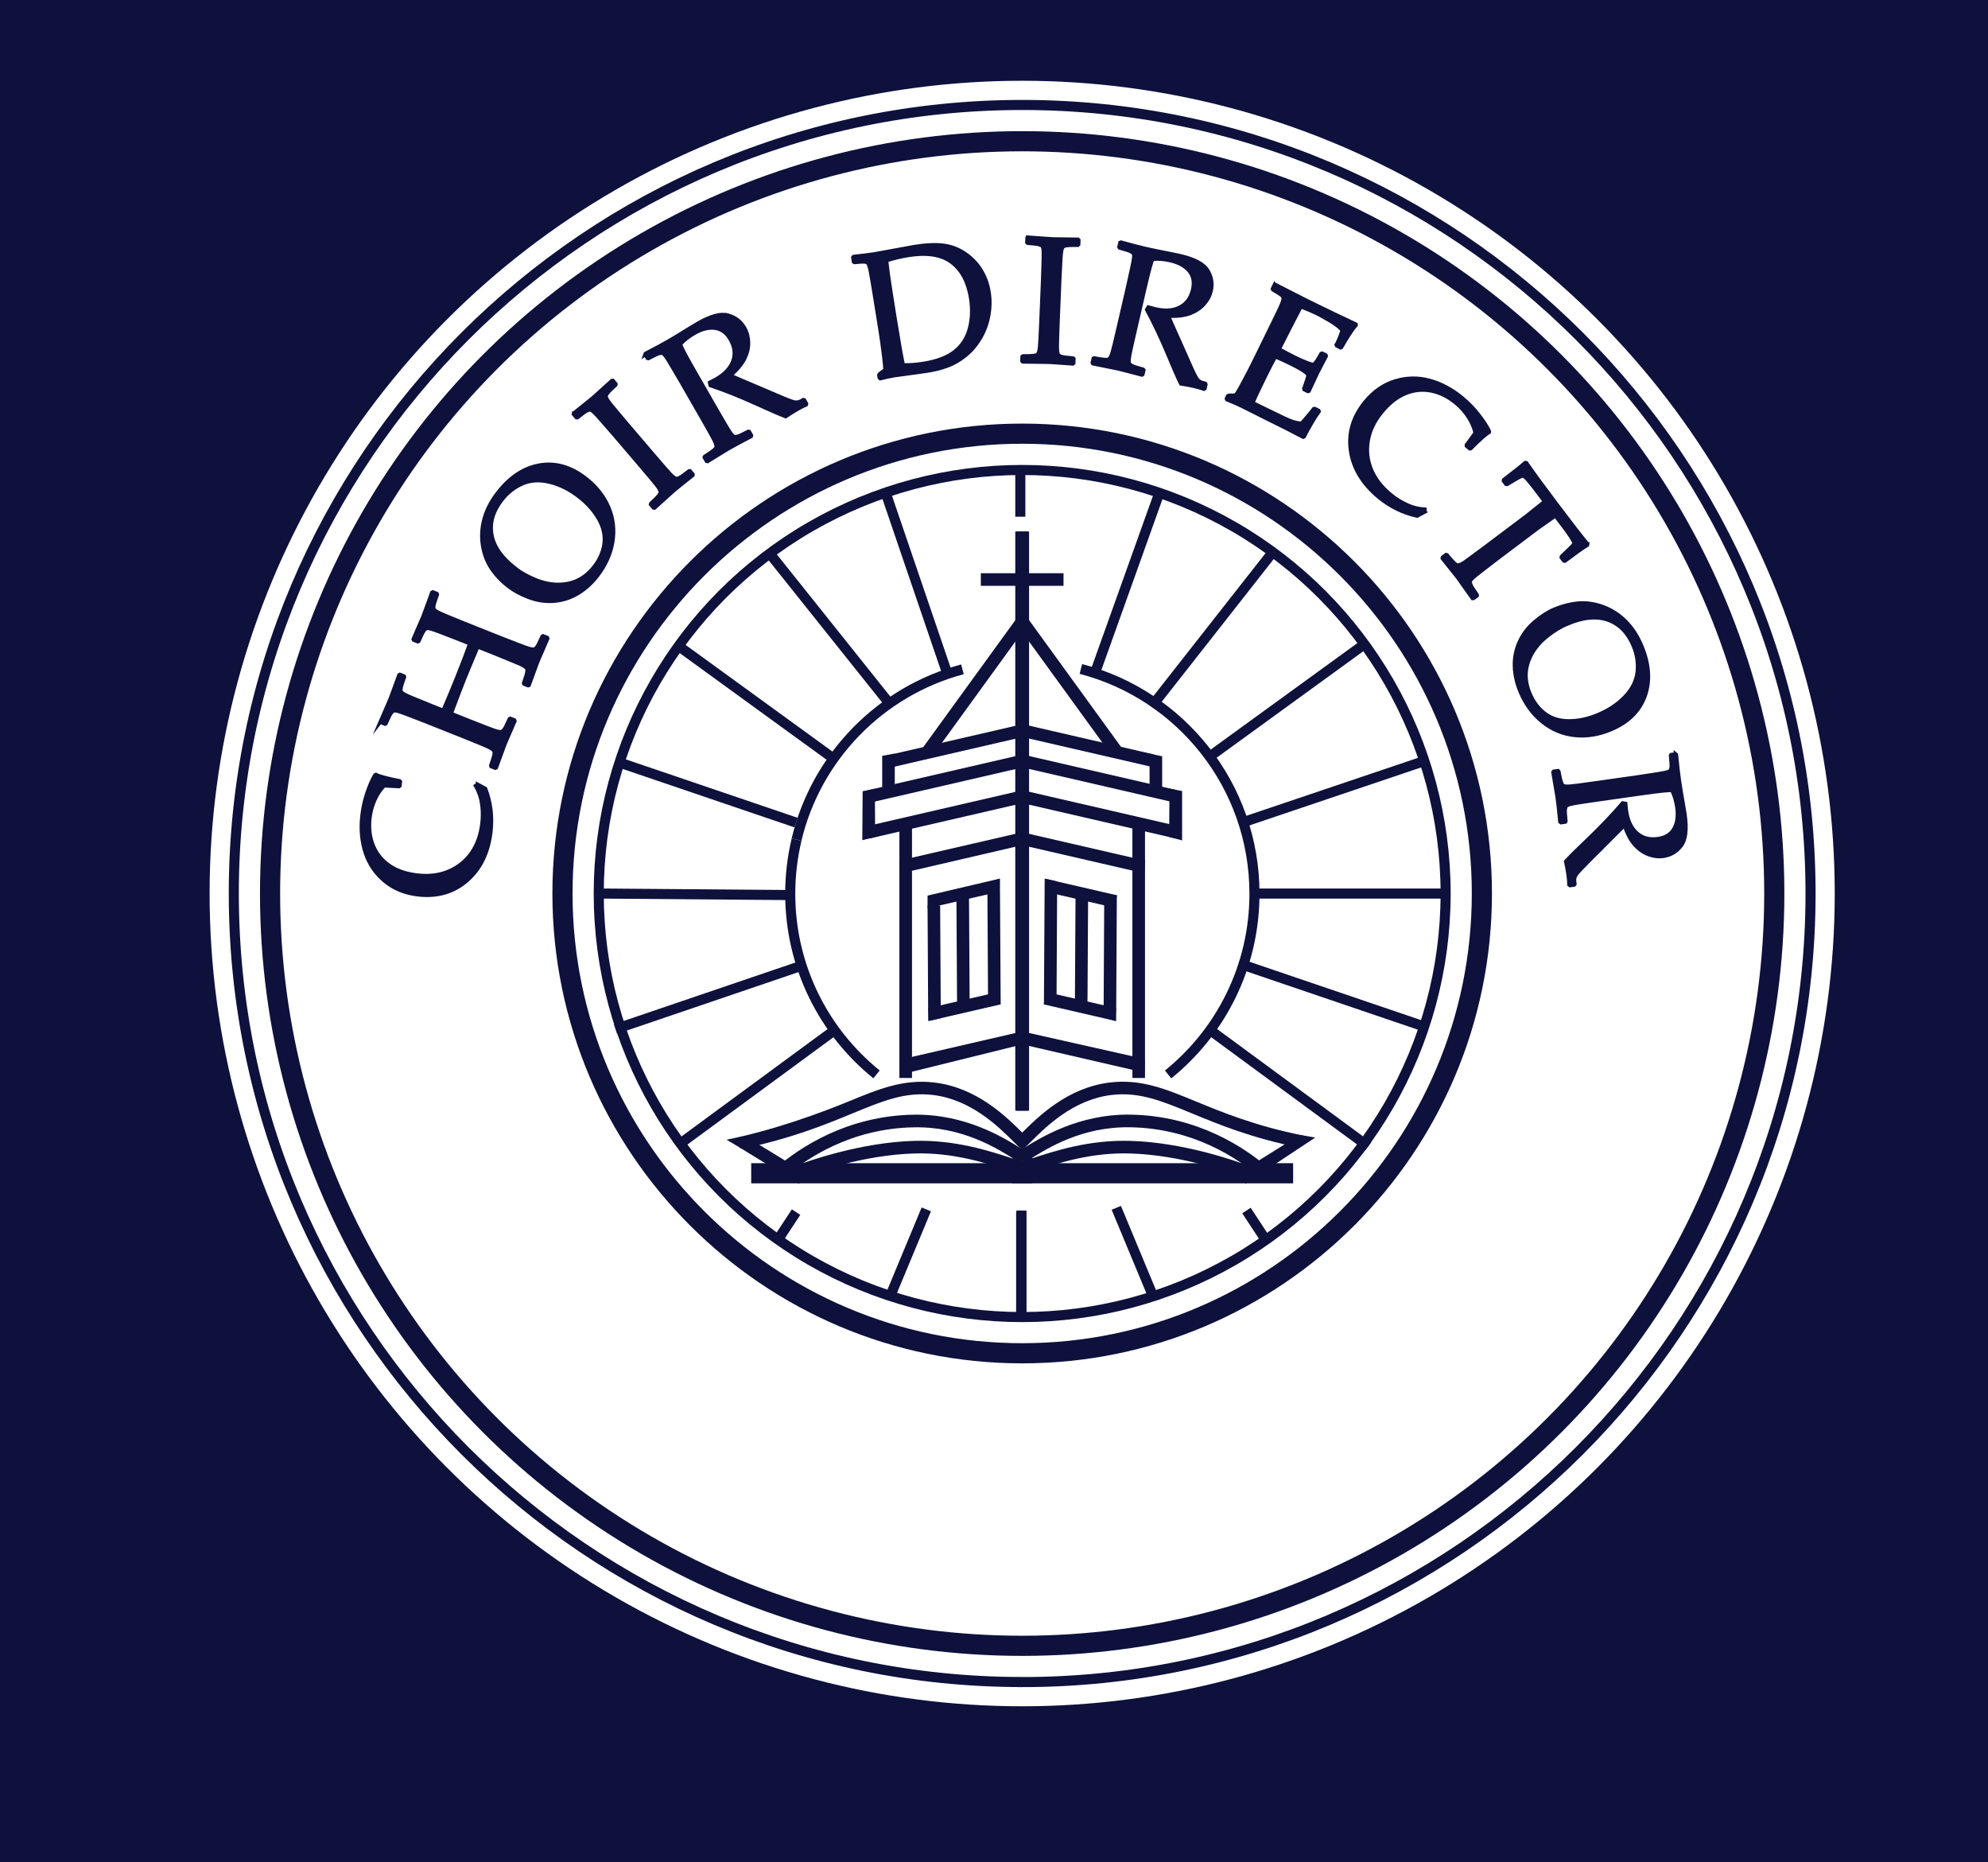 <svg id="Layer_2" data-name="Layer 2" xmlns="http://www.w3.org/2000/svg" viewBox="0 0 394.79 369.71">
  <g id="Layer_8" data-name="Layer 8">
    <rect width="394.79" height="369.71" fill="#0d113c"/>
  </g>
  <g id="Layer_5" data-name="Layer 5">
    <circle cx="202.99" cy="177.4" r="161.74" fill="#fff" stroke="#0d113c" stroke-miterlimit="10" stroke-width=".75"/>
    <g>
      <polygon points="203.11 228 197.18 233.94 209.05 233.94 203.11 228" fill="#231f20"/>
      <line x1="202.62" y1="93.15" x2="202.62" y2="102.59" fill="none" stroke="#0d113c" stroke-miterlimit="10" stroke-width="2"/>
      <g>
        <path d="M94.86,155.75l1.54.83c1.02,2.7,1.38,5.5,1.06,8.41-.45,4.16-2,7.41-4.65,9.75-2.65,2.34-5.88,3.3-9.69,2.89-2.63-.29-4.85-1.18-6.68-2.69s-3.11-3.38-3.85-5.61-.97-4.67-.68-7.32c.17-1.53.49-3.03.98-4.49.49-1.46,1.01-2.67,1.57-3.62l.19-.1c.62.34,2.19.76,4.71,1.26l.12.14-.09.81-.15.12-2.96-.15c-.76.77-1.39,1.73-1.9,2.88-.5,1.15-.83,2.37-.97,3.66-.21,1.95.02,3.74.68,5.37.67,1.64,1.75,2.97,3.24,3.99,1.49,1.03,3.38,1.66,5.68,1.91,2.3.25,4.38-.03,6.23-.84,1.85-.81,3.33-2.04,4.46-3.67,1.12-1.63,1.81-3.61,2.06-5.92.11-1.03.12-2.02.03-2.99-.09-.97-.25-1.78-.47-2.44-.22-.66-.51-1.3-.86-1.92l.4-.25Z" fill="#0d113c" stroke="#0d113c" stroke-miterlimit="10" stroke-width=".75"/>
        <path d="M75.57,143.27c1.18-2.71,1.84-4.23,1.97-4.57.14-.35.71-1.92,1.72-4.69l.16-.08.81.32.06.17c-.27.75-.47,1.34-.59,1.76s-.15.75-.11.98.27.46.69.69c.41.23,1.01.5,1.78.81l3.7,1.51,2.26.9c1-2.33,1.93-4.55,2.77-6.66,1.15-2.89,1.99-5.09,2.53-6.63l-2.26-.9-3.16-1.22c-1.23-.48-2.04-.76-2.41-.85s-.64-.11-.8-.06c-.16.05-.33.21-.52.47-.19.26-.54.96-1.04,2.09l-.16.07-.81-.32-.07-.16c1.19-2.72,1.84-4.25,1.98-4.58.15-.37.72-1.93,1.72-4.69l.16-.08.81.32.06.17c-.28.76-.48,1.35-.6,1.77-.12.42-.15.75-.11.98.05.23.28.46.69.69.41.23,1.01.5,1.78.82l3.7,1.51,7.48,2.98,3.16,1.22c1.22.47,2.02.76,2.4.84.38.09.65.1.8.05s.34-.21.53-.46c.19-.25.54-.95,1.05-2.08l.15-.09.81.32.08.18c-1.19,2.72-1.84,4.25-1.98,4.58-.14.34-.71,1.91-1.72,4.69l-.17.06-.81-.32-.05-.15c.36-1.03.58-1.72.64-2.08.07-.36.07-.61.01-.76-.06-.15-.24-.33-.54-.54s-1.03-.54-2.18-1l-3.39-1.39-3.68-1.47c-1.34,3.16-2.26,5.38-2.77,6.66-.52,1.31-1.37,3.52-2.53,6.63l3.68,1.47,3.16,1.24c1.22.47,2.02.76,2.4.84.38.09.64.1.8.05.16-.05.34-.21.53-.47.2-.26.54-.95,1.04-2.07l.15-.09.81.32.08.18c-1.18,2.71-1.84,4.24-1.98,4.58-.13.33-.7,1.89-1.71,4.67l-.18.08-.81-.32-.05-.17c.36-1.02.57-1.71.64-2.07.07-.36.07-.62.02-.77-.06-.15-.24-.33-.54-.54-.31-.2-1.03-.54-2.18-1.01l-3.4-1.38-7.48-2.98-3.16-1.22c-1.23-.48-2.03-.76-2.41-.86-.37-.09-.64-.11-.8-.06-.16.06-.33.21-.53.47-.19.26-.54.95-1.03,2.08l-.16.08-.81-.32-.06-.17Z" fill="#0d113c" stroke="#0d113c" stroke-miterlimit="10" stroke-width=".75"/>
        <path d="M100.98,116.41c-1.37-1.07-2.5-2.26-3.38-3.58-.88-1.32-1.46-2.84-1.74-4.58-.27-1.73-.17-3.48.32-5.25.49-1.77,1.38-3.49,2.69-5.17,2.43-3.12,5.21-4.94,8.34-5.47,3.13-.53,6.17.35,9.11,2.64,2.07,1.61,3.57,3.51,4.51,5.69.94,2.19,1.21,4.48.82,6.88s-1.42,4.65-3.05,6.76c-1.16,1.49-2.48,2.67-3.95,3.53-1.47.87-3.05,1.35-4.72,1.47s-3.32-.14-4.92-.75c-1.61-.61-2.95-1.34-4.02-2.17ZM102.29,112.85c1.12.87,2.46,1.62,4.02,2.26,1.57.64,3.09.96,4.57.95s2.81-.3,3.98-.89c1.18-.59,2.23-1.48,3.17-2.68,1.1-1.42,1.76-2.93,1.97-4.54.21-1.61-.14-3.24-1.06-4.88-.92-1.64-2.23-3.12-3.93-4.45-1.85-1.44-3.77-2.41-5.78-2.91s-3.82-.41-5.44.28-3.01,1.78-4.16,3.26c-1.73,2.22-2.4,4.52-2,6.88s1.95,4.6,4.67,6.71Z" fill="#0d113c" stroke="#0d113c" stroke-miterlimit="10" stroke-width=".75"/>
        <path d="M113.95,82.05l1.7-1.36c1.11-.89,1.84-1.48,2.17-1.76.3-.26,1.54-1.37,3.71-3.35h.19s.56.66.56.66l-.03.18c-.59.54-1.04.96-1.34,1.28-.3.32-.48.59-.55.81-.07.23.03.54.28.94s.66.92,1.2,1.55l2.57,3.06,5.23,6.12,2.21,2.57c.86.99,1.43,1.61,1.73,1.86.29.25.52.39.69.42s.4-.03.69-.17c.29-.14.92-.59,1.89-1.35h.17s.56.65.56.65l-.02.2s-.84.67-2.4,1.91c-.64.52-1.14.93-1.49,1.23-.27.23-1.5,1.34-3.69,3.33l-.2-.02-.56-.66.04-.17c.79-.74,1.3-1.25,1.53-1.53s.35-.51.37-.67c.02-.16-.06-.4-.23-.73-.18-.32-.66-.96-1.46-1.91l-2.37-2.8-5.23-6.12-2.23-2.56c-.87-1-1.44-1.62-1.73-1.88-.29-.26-.52-.4-.68-.42s-.4.03-.69.17-.92.59-1.88,1.36h-.19s-.56-.66-.56-.66l.03-.18Z" fill="#0d113c" stroke="#0d113c" stroke-miterlimit="10" stroke-width=".75"/>
        <path d="M128.12,70.38l.06-.17c1.89-.98,3.34-1.76,4.37-2.35,1.14-.65,2.65-1.57,4.54-2.75.7-.43,1.21-.74,1.54-.92,2.54-1.46,4.53-1.99,5.97-1.58,1.44.41,2.52,1.24,3.24,2.51.49.84.74,1.8.77,2.87.03,1.07-.23,2.14-.76,3.21-.53,1.07-1.47,2.19-2.82,3.36.51.23,1.4.62,2.69,1.16l3.77,1.6c1.23.54,2.54,1.1,3.93,1.68s2.24.88,2.55.88c.31,0,.56-.03.74-.09.18-.06.46-.2.82-.41l.19.05.41.71-.06.21c-.52.22-1.11.52-1.77.9-.71.41-1.48.89-2.28,1.43-1.18-.45-3.11-1.28-5.79-2.51-3.11-1.42-6.17-2.64-9.16-3.66l-.12-.55c.54-.27.96-.49,1.25-.66,1.74-1,2.86-2.2,3.37-3.6.51-1.4.33-2.84-.51-4.32-.76-1.33-1.78-2.07-3.05-2.25s-2.67.18-4.17,1.04c-1.06.61-1.97,1.32-2.73,2.15-.02.31.98,2.24,3.02,5.78l4.01,6.98,1.7,2.93c.66,1.13,1.11,1.85,1.35,2.15.24.3.44.48.6.54.16.06.4.04.71-.04.31-.08,1.02-.41,2.1-.98l.17.02.43.75-.05.19c-.05.03-.95.51-2.71,1.43-.73.39-1.29.7-1.69.93-.31.18-1.73,1.04-4.24,2.6l-.19-.05-.43-.75.07-.16c.91-.58,1.51-.99,1.78-1.22s.44-.44.49-.59c.05-.16.02-.41-.09-.76-.11-.35-.47-1.06-1.08-2.15l-1.81-3.19-4.01-6.98-1.72-2.92c-.67-1.14-1.12-1.86-1.36-2.17s-.43-.49-.59-.54c-.16-.06-.39-.04-.71.04-.31.09-1.01.41-2.1.99l-.18-.04-.43-.75Z" fill="#0d113c" stroke="#0d113c" stroke-miterlimit="10" stroke-width=".75"/>
        <path d="M169.4,51.1l.12-.14c1.99-.23,3.35-.4,4.07-.51l8.01-1.46c2.29-.37,4.2-.45,5.73-.26s2.95.73,4.26,1.61c1.31.88,2.37,1.97,3.18,3.28.81,1.31,1.35,2.76,1.6,4.35.25,1.55.22,3.12-.07,4.71-.3,1.6-.84,3.07-1.64,4.43-.8,1.35-1.77,2.5-2.92,3.43-1.15.94-2.34,1.63-3.57,2.08-1.23.45-2.51.78-3.84.99-.89.14-2.58.38-5.06.71-.82.11-1.36.18-1.62.22-.79.13-1.74.33-2.84.6l-.16-.12-.09-.57.11-.19c.62-.45.97-.73,1.06-.83s0-1.12-.24-3.04c-.24-1.93-.45-3.39-.61-4.4l-1.01-6.3-.64-3.89c-.14-.85-.26-1.53-.37-2.06-.11-.53-.21-.9-.3-1.12-.09-.22-.19-.37-.27-.45-.09-.08-.22-.14-.4-.17-.18-.04-.47-.05-.88-.03l-1.32.11-.16-.1-.14-.86ZM179.34,72.48c1.2.04,2.57-.06,4.09-.3,2.67-.43,4.73-1.22,6.18-2.36,1.45-1.15,2.43-2.66,2.94-4.54.51-1.88.59-3.92.24-6.11-.52-3.24-1.79-5.61-3.8-7.12-2.01-1.51-4.88-1.96-8.6-1.37-1.53.25-2.99.6-4.37,1.05.21,1.89.5,4.02.88,6.37l.86,5.39.84,5.04c.16.98.4,2.3.74,3.95Z" fill="#0d113c" stroke="#0d113c" stroke-miterlimit="10" stroke-width=".75"/>
        <path d="M204.13,47.12l2.17.16c1.42.11,2.35.17,2.79.19.39.02,2.06.04,4.99.07l.13.13-.04.87-.14.12c-.8,0-1.42,0-1.85.03-.44.03-.75.1-.96.22-.2.12-.35.41-.43.88s-.14,1.12-.18,1.95l-.2,3.99-.33,8.04-.12,3.39c-.04,1.31-.04,2.16,0,2.54.04.38.12.64.22.77.1.13.31.25.62.35.31.1,1.08.2,2.3.3l.13.11-.04.87-.14.13c-.06,0-1.08-.08-3.05-.23-.82-.06-1.46-.1-1.93-.11-.36-.01-2.02-.04-4.97-.07l-.13-.15.04-.87.14-.1c1.08,0,1.8-.03,2.16-.08.36-.05.61-.13.73-.24.13-.1.23-.34.32-.69.09-.36.17-1.15.23-2.39l.17-3.66.33-8.04.11-3.39c.04-1.32.05-2.17.01-2.56s-.11-.64-.21-.77c-.1-.13-.31-.24-.62-.34-.31-.09-1.08-.19-2.3-.29l-.13-.13.04-.87.14-.12Z" fill="#0d113c" stroke="#0d113c" stroke-miterlimit="10" stroke-width=".75"/>
        <path d="M222.46,48.2l.16-.09c2.04.57,3.64.98,4.8,1.25,1.28.29,3.01.65,5.19,1.07.81.16,1.39.29,1.75.37,2.86.66,4.67,1.63,5.45,2.9.78,1.27,1,2.62.67,4.04-.22.95-.68,1.82-1.39,2.62-.71.8-1.62,1.41-2.74,1.84-1.12.43-2.57.6-4.35.54.21.51.61,1.41,1.18,2.68l1.67,3.74c.54,1.23,1.12,2.53,1.74,3.91s1.05,2.17,1.27,2.38.43.36.6.43.47.16.88.26l.1.17-.18.8-.19.12c-.53-.19-1.16-.38-1.91-.55-.8-.19-1.68-.35-2.65-.5-.56-1.13-1.41-3.05-2.54-5.78-1.32-3.16-2.72-6.13-4.22-8.92l.29-.49c.58.17,1.03.29,1.36.37,1.95.45,3.59.34,4.92-.35,1.32-.68,2.18-1.85,2.56-3.51.34-1.49.11-2.73-.71-3.72-.82-.99-2.07-1.68-3.77-2.07-1.19-.27-2.34-.37-3.47-.28-.23.21-.8,2.31-1.72,6.29l-1.81,7.84-.75,3.31c-.28,1.28-.44,2.11-.47,2.5s0,.65.07.8c.08.15.26.3.55.46.29.16,1.02.39,2.21.72l.11.13-.2.85-.17.1c-.06-.01-1.04-.28-2.96-.79-.8-.21-1.42-.36-1.87-.47-.35-.08-1.98-.41-4.88-.98l-.1-.17.2-.85.16-.07c1.06.2,1.77.3,2.14.32.37.01.62-.02.76-.1.14-.08.29-.29.45-.62.15-.33.38-1.1.67-2.31l.84-3.57,1.81-7.84.73-3.31c.29-1.29.45-2.13.48-2.51.04-.38.01-.65-.07-.8-.08-.15-.26-.3-.55-.45-.29-.15-1.02-.38-2.21-.71l-.11-.15.2-.85Z" fill="#0d113c" stroke="#0d113c" stroke-miterlimit="10" stroke-width=".75"/>
        <path d="M253.11,56.58l.18-.05c3.54,1.82,5.81,2.97,6.8,3.46,3.41,1.68,6.46,3.14,9.16,4.39l.02.15c-.75.87-1.71,2.34-2.89,4.41l-.15.08-.76-.38-.08-.19c.06-.09.1-.17.14-.24.43-.88.78-1.76,1.04-2.63-.51-.61-1.33-1.25-2.44-1.91-1.12-.66-1.97-1.13-2.55-1.42-.82-.4-1.9-.86-3.24-1.38l-1.29,2.47-1.45,2.83-1.6,3.14c1.09.61,2.11,1.15,3.06,1.62.96.47,1.77.83,2.45,1.09.68.25,1.08.38,1.23.36.14-.01.29-.1.44-.27.15-.16.37-.48.65-.95l.54-.94.19-.06.72.35.06.19c-.58,1.12-1.16,2.25-1.76,3.38l-1.65,3.55-.19.06-.72-.35-.06-.19.35-.99c.26-.77.41-1.24.44-1.4.03-.16,0-.33-.11-.51-.1-.18-.45-.45-1.04-.82s-1.44-.82-2.53-1.36c-.6-.3-1.54-.72-2.8-1.28-.48.85-1.22,2.29-2.23,4.33-1.07,2.18-1.84,3.8-2.29,4.86l2.87,1.41c2.53,1.24,4.12,1.99,4.79,2.24.67.25,1.34.4,2.03.44.21-.19.64-.67,1.28-1.44.64-.76,1.03-1.25,1.17-1.45l.21-.03.75.37.07.17c-.31.4-.79,1.14-1.42,2.21s-1.15,2-1.54,2.79l-.17.07c-1.96-1.04-4.54-2.35-7.76-3.93l-4.23-2.12c-.99-.49-2.04-.95-3.15-1.39l-.06-.19.25-.52.2-.09c.77-.01,1.21-.03,1.34-.07s.65-.91,1.56-2.62c.91-1.71,1.6-3.03,2.04-3.94l2.81-5.73,1.73-3.55c.38-.77.68-1.4.89-1.9.22-.49.35-.86.4-1.09.05-.23.06-.41.04-.53-.03-.12-.1-.24-.22-.37s-.36-.31-.7-.53l-1.14-.68-.07-.17.38-.78Z" fill="#0d113c" stroke="#0d113c" stroke-miterlimit="10" stroke-width=".75"/>
        <path d="M282.95,101.61l-1.54.82c-2.82-.63-5.35-1.88-7.6-3.74-3.22-2.67-5.08-5.75-5.58-9.25s.48-6.72,2.92-9.68c1.68-2.04,3.66-3.4,5.92-4.09,2.26-.69,4.53-.73,6.8-.12,2.27.61,4.43,1.76,6.49,3.46,1.19.98,2.26,2.08,3.21,3.29.95,1.21,1.67,2.31,2.16,3.3l-.02.21c-.62.33-1.83,1.41-3.65,3.23l-.18.03-.63-.52-.02-.2,1.75-2.39c-.22-1.06-.68-2.11-1.36-3.17s-1.53-2-2.53-2.82c-1.51-1.25-3.13-2.04-4.86-2.39-1.73-.34-3.44-.17-5.11.51-1.68.68-3.25,1.91-4.72,3.69-1.48,1.79-2.39,3.67-2.73,5.67s-.14,3.9.61,5.74,2.02,3.5,3.81,4.98c.79.66,1.62,1.21,2.48,1.67.86.45,1.62.77,2.29.95.67.18,1.36.29,2.08.34v.47Z" fill="#0d113c" stroke="#0d113c" stroke-miterlimit="10" stroke-width=".75"/>
        <path d="M315.25,107.99l-.03.22c-.9.54-2.38,1.6-4.46,3.16l-.19-.03-.49-.65.04-.21,1.16-1.12c.63-.59,1-.96,1.13-1.12.12-.16.18-.31.18-.45,0-.15-.17-.49-.51-1.03s-.74-1.13-1.22-1.76l-1.98-2.62c-2.15,1.5-3.38,2.37-3.71,2.62l-8.1,6.1-2.69,2.07c-1.04.8-1.7,1.33-1.98,1.61-.28.28-.43.49-.46.65s.01.39.13.7.53.96,1.24,1.98v.16s-.71.52-.71.52h-.18c-1.71-2.44-2.67-3.79-2.88-4.07-.22-.3-1.25-1.59-3.09-3.87l.03-.19.69-.52.17.05c.69.84,1.17,1.38,1.44,1.62.27.24.48.38.64.41s.41-.03.75-.18c.33-.15,1-.6,1.99-1.35l2.95-2.18,8.1-6.1c.15-.11,1.33-1.06,3.54-2.84l-1.56-2.07c-.64-.85-1.21-1.57-1.72-2.17-.5-.59-.87-.88-1.1-.86-.23.02-.79.3-1.7.85l-1.38.82-.22-.03-.48-.64.03-.19c2.22-1.7,3.64-2.84,4.27-3.41l.22.03c1.14,1.67,3.12,4.38,5.94,8.12,2.88,3.82,4.94,6.48,6.18,7.97Z" fill="#0d113c" stroke="#0d113c" stroke-miterlimit="10" stroke-width=".75"/>
        <path d="M308.75,120.97c1.6-.67,3.2-1.07,4.78-1.2,1.58-.12,3.2.12,4.84.73,1.65.61,3.12,1.56,4.42,2.85,1.3,1.29,2.37,2.92,3.19,4.88,1.53,3.64,1.76,6.96.68,9.95-1.08,2.99-3.33,5.21-6.76,6.65-2.42,1.02-4.81,1.4-7.17,1.15s-4.5-1.14-6.4-2.66c-1.9-1.52-3.36-3.51-4.4-5.97-.73-1.74-1.11-3.47-1.15-5.18-.03-1.71.31-3.32,1.03-4.84.72-1.52,1.74-2.83,3.06-3.93,1.32-1.1,2.61-1.92,3.86-2.44ZM311.21,123.86c-1.3.55-2.62,1.35-3.94,2.4-1.32,1.05-2.35,2.22-3.07,3.51-.72,1.29-1.11,2.59-1.18,3.91-.06,1.32.2,2.67.79,4.07.7,1.66,1.7,2.97,3,3.95s2.89,1.46,4.77,1.46c1.88,0,3.81-.41,5.8-1.25,2.16-.91,3.95-2.11,5.37-3.61,1.42-1.5,2.22-3.13,2.42-4.88.19-1.75-.07-3.5-.8-5.23-1.09-2.6-2.76-4.3-5.02-5.11s-4.97-.55-8.14.78Z" fill="#0d113c" stroke="#0d113c" stroke-miterlimit="10" stroke-width=".75"/>
        <path d="M332.74,149.72l.14.12c.21,2.11.39,3.76.56,4.93.18,1.3.47,3.04.86,5.23.14.81.23,1.4.29,1.77.41,2.9.16,4.95-.75,6.13-.91,1.18-2.09,1.88-3.53,2.08-.96.14-1.95.02-2.95-.36s-1.9-1.01-2.7-1.9c-.8-.89-1.49-2.18-2.07-3.87-.4.38-1.09,1.07-2.08,2.07l-2.89,2.9c-.96.94-1.96,1.95-3.02,3.03-1.06,1.07-1.65,1.75-1.77,2.04-.12.29-.18.53-.19.72s.02.5.08.91l-.12.16-.81.11-.18-.13c0-.56-.07-1.22-.17-1.98-.12-.81-.28-1.7-.48-2.65.85-.93,2.34-2.41,4.48-4.44,2.47-2.36,4.74-4.75,6.8-7.14l.56.1c.05.6.1,1.07.15,1.4.28,1.99.98,3.47,2.09,4.46,1.11.99,2.51,1.37,4.2,1.13,1.52-.21,2.59-.88,3.22-2,.63-1.12.83-2.54.58-4.26-.17-1.21-.5-2.32-.98-3.34-.28-.14-2.44.08-6.49.66l-7.97,1.13-3.35.49c-1.29.19-2.13.35-2.5.46-.37.11-.61.23-.72.36-.11.13-.19.35-.23.67-.04.32,0,1.09.13,2.32l-.08.15-.86.12-.16-.12c0-.06-.12-1.07-.33-3.04-.09-.82-.17-1.46-.24-1.92-.05-.36-.33-1.99-.83-4.9l.12-.16.86-.12.12.12c.2,1.06.35,1.76.47,2.11.12.35.24.57.37.68s.37.17.74.19c.37.02,1.16-.04,2.39-.21l3.63-.5,7.97-1.13,3.35-.51c1.31-.2,2.15-.35,2.52-.45.37-.1.61-.22.72-.35.11-.13.18-.35.22-.67.04-.32,0-1.09-.13-2.32l.1-.15.86-.12Z" fill="#0d113c" stroke="#0d113c" stroke-miterlimit="10" stroke-width=".75"/>
      </g>
      <g>
        <g>
          <rect x="201.86" y="105.53" width="2.5" height="114.98" fill="#0d113c"/>
          <rect x="211.16" y="120.02" width="2.5" height="32.65" transform="translate(-39.58 150.72) rotate(-35.96)" fill="#0d113c"/>
          <rect x="214.72" y="134.86" width="2.5" height="26.38" transform="translate(23.15 325.19) rotate(-77.01)" fill="#0d113c"/>
          <polygon points="227.28 173.4 201.75 167.51 202.31 165.08 227.38 170.86 227.28 173.4" fill="#0d113c"/>
          <polygon points="221.53 180.26 207.57 177.04 207.97 174.56 221.79 177.75 221.53 180.26" fill="#0d113c"/>
          <polygon points="221.4 202.67 207.27 199.41 207.84 196.97 221.67 200.16 221.4 202.67" fill="#0d113c"/>
          <polygon points="227.3 212.96 201.75 207.06 202.31 204.63 227.3 210.25 227.3 212.96" fill="#0d113c"/>
          <rect x="217.02" y="139.06" width="2.5" height="31.1" transform="translate(18.54 332.52) rotate(-77.01)" fill="#0d113c"/>
          <rect x="217.02" y="146.15" width="2.5" height="31.1" transform="translate(11.63 338.02) rotate(-77.01)" fill="#0d113c"/>
          <rect x="224.88" y="164.04" width="2.5" height="49.98" fill="#0d113c"/>
          <rect x="224.88" y="170.58" width="2.5" height=".57" fill="#0d113c"/>
          <polygon points="234.75 166.85 232.17 166.18 232.25 156.59 234.75 157.05 234.75 166.85" fill="#0d113c"/>
          <polygon points="230.79 158.12 228.29 158.12 228.29 149.63 230.79 150.15 230.79 158.12" fill="#0d113c"/>
          <polygon points="209.81 199.42 207.31 199.4 207.46 174.43 209.94 175.01 209.81 199.42" fill="#0d113c"/>
          <rect x="203.55" y="187.78" width="22.41" height="2.5" transform="translate(24.47 402.67) rotate(-89.66)" fill="#0d113c"/>
          <polygon points="221.65 202.75 219.16 201.97 219.29 177.42 221.79 177.75 221.65 202.75" fill="#0d113c"/>
          <rect x="203.11" y="113.81" width="8.09" height="2.5" fill="#0d113c"/>
          <path d="M203.04,228.27l-1.61-1.91c.39-.33.93-.87,1.56-1.49,3.14-3.12,8.98-8.94,17.4-9.95,6.18-.74,11.02,1.25,17.15,3.78,5.23,2.15,11.74,4.84,21.27,6.75l-.66,2.42c-9.76-1.97-16.22-4.66-21.55-6.86-6.02-2.48-10.37-4.27-15.9-3.61-7.56.91-13.01,6.32-15.93,9.24-.69.69-1.24,1.23-1.71,1.63Z" fill="#0d113c"/>
          <path d="M250.05,233.62c-4.16-3.57-13.01-9.58-25.5-9.81-9.64-.2-16.52,4.14-20.23,6.46-.34.21-.66.41-.94.58l-1.3-2.14c.27-.17.58-.36.91-.57,3.65-2.28,11.26-7.02,21.6-6.84,13.28.24,22.67,6.63,27.08,10.41l-1.63,1.9Z" fill="#0d113c"/>
          <path d="M247.23,233.84c-2.81-1.06-12.75-4.54-22.83-4.83-7.77-.23-14.27,1.91-19.01,3.47-.71.23-1.39.46-2.02.65l-.75-2.39c.62-.19,1.28-.41,1.98-.64,4.92-1.62,11.66-3.83,19.87-3.59,10.47.3,20.74,3.9,23.64,4.99l-.88,2.34Z" fill="#0d113c"/>
          <rect x="200.98" y="230.94" width="55.82" height="4" fill="#0d113c"/>
          <polygon points="247.34 235.01 246.04 232.87 258.12 225.32 261.19 225.85 247.34 235.01" fill="#0d113c"/>
        </g>
        <g>
          <rect x="201.62" y="105.53" width="2.5" height="114.98" fill="#0d113c"/>
          <rect x="177.25" y="135.09" width="32.65" height="2.5" transform="translate(-30.45 212.98) rotate(-54.04)" fill="#0d113c"/>
          <rect x="176.82" y="146.8" width="26.38" height="2.5" transform="translate(-28.44 46.56) rotate(-13)" fill="#0d113c"/>
          <polygon points="178.61 173.46 178.61 170.86 203.67 165.08 204.23 167.51 178.61 173.46" fill="#0d113c"/>
          <polygon points="184.2 180.32 184.2 177.81 198.58 174.43 198.58 177 184.2 180.32" fill="#0d113c"/>
          <polygon points="184.58 202.67 184.32 200.16 198.15 196.97 198.71 199.41 184.58 202.67" fill="#0d113c"/>
          <polygon points="178.96 213.31 178.61 210.41 203.67 204.63 204.23 207.06 178.96 213.31" fill="#0d113c"/>
          <rect x="172.17" y="153.36" width="31.1" height="2.5" transform="translate(-29.98 46.21) rotate(-13)" fill="#0d113c"/>
          <rect x="172.17" y="160.45" width="31.1" height="2.5" transform="translate(-31.57 46.39) rotate(-13)" fill="#0d113c"/>
          <rect x="178.61" y="164.04" width="2.5" height="49.98" fill="#0d113c"/>
          <rect x="178.61" y="170.58" width="2.5" height=".57" fill="#0d113c"/>
          <polygon points="173.79 166.2 171.24 166.8 171.31 157.09 173.74 156.59 173.79 166.2" fill="#0d113c"/>
          <polygon points="177.69 158.12 175.19 158.12 175.19 150.06 177.69 149.61 177.69 158.12" fill="#0d113c"/>
          <rect x="196.14" y="177" width="2.5" height="22.41" transform="translate(-1.1 1.16) rotate(-.34)" fill="#0d113c"/>
          <rect x="189.98" y="177.82" width="2.5" height="22.41" transform="translate(-1.1 1.12) rotate(-.34)" fill="#0d113c"/>
          <polygon points="184.33 202.72 184.2 179.81 186.7 179.79 186.83 202.15 184.33 202.72" fill="#0d113c"/>
          <rect x="194.78" y="113.81" width="8.09" height="2.5" fill="#0d113c"/>
          <path d="M202.96,228.27c-.47-.4-1.02-.94-1.71-1.63-2.93-2.91-8.38-8.33-15.95-9.24-5.53-.66-9.88,1.13-15.9,3.61-5.33,2.2-12.34,5.09-22.1,7.06l-3.01-1.79c9.53-1.92,18.93-5.42,24.16-7.57,6.13-2.52,10.98-4.52,17.15-3.78,8.42,1.01,14.27,6.82,17.41,9.95.62.62,1.16,1.16,1.55,1.48l-1.61,1.91Z" fill="#0d113c"/>
          <path d="M155.93,233.62l-1.63-1.9c4.42-3.78,13.8-10.17,27.08-10.41,10.36-.18,17.96,4.56,21.6,6.84.33.21.64.4.91.57l-1.3,2.14c-.28-.17-.6-.37-.94-.58-3.71-2.32-10.6-6.67-20.23-6.46-12.5.23-21.34,6.25-25.5,9.81Z" fill="#0d113c"/>
          <path d="M158.75,233.84l-.88-2.34c2.9-1.09,13.17-4.69,23.64-4.99,8.21-.24,14.95,1.98,19.87,3.59.7.23,1.37.45,1.98.64l-.75,2.39c-.63-.2-1.3-.42-2.02-.65-4.74-1.56-11.24-3.7-19.01-3.47-10.08.29-20.02,3.77-22.83,4.83Z" fill="#0d113c"/>
          <rect x="149.18" y="230.94" width="55.82" height="4" fill="#0d113c"/>
          <rect x="152.11" y="223.35" width="2.5" height="13.91" transform="translate(-123.13 240.95) rotate(-58.54)" fill="#0d113c"/>
        </g>
      </g>
      <g>
        <line x1="217.49" y1="133.49" x2="230.13" y2="98.15" fill="none" stroke="#0d113c" stroke-miterlimit="10" stroke-width="2"/>
        <line x1="228.68" y1="140.28" x2="252.77" y2="109.6" fill="none" stroke="#0d113c" stroke-miterlimit="10" stroke-width="2"/>
        <line x1="240.22" y1="150.21" x2="270.97" y2="127.89" fill="none" stroke="#0d113c" stroke-miterlimit="10" stroke-width="2"/>
        <line x1="247.53" y1="163.02" x2="282.86" y2="151.09" fill="none" stroke="#0d113c" stroke-miterlimit="10" stroke-width="2"/>
        <line x1="248.31" y1="177.41" x2="288.01" y2="177.41" fill="none" stroke="#0d113c" stroke-miterlimit="10" stroke-width="2"/>
        <line x1="247.53" y1="191.8" x2="283.4" y2="204" fill="none" stroke="#0d113c" stroke-miterlimit="10" stroke-width="2"/>
        <line x1="240.32" y1="204.53" x2="271.71" y2="227.61" fill="none" stroke="#0d113c" stroke-miterlimit="10" stroke-width="2"/>
        <line x1="251.37" y1="246.18" x2="247.53" y2="240.34" fill="none" stroke="#0d113c" stroke-miterlimit="10" stroke-width="2"/>
        <line x1="228.75" y1="256.79" x2="221.68" y2="239.8" fill="none" stroke="#0d113c" stroke-miterlimit="10" stroke-width="2"/>
        <line x1="202.84" y1="260.57" x2="202.84" y2="240.34" fill="none" stroke="#0d113c" stroke-miterlimit="10" stroke-width="2"/>
      </g>
      <g>
        <line x1="188.14" y1="133.79" x2="175.86" y2="97.78" fill="none" stroke="#0d113c" stroke-miterlimit="10" stroke-width="2"/>
        <line x1="176.44" y1="139.44" x2="152.86" y2="109.91" fill="none" stroke="#0d113c" stroke-miterlimit="10" stroke-width="2"/>
        <line x1="165.53" y1="150.61" x2="134.75" y2="128.26" fill="none" stroke="#0d113c" stroke-miterlimit="10" stroke-width="2"/>
        <line x1="158.09" y1="163.32" x2="122.42" y2="151.19" fill="none" stroke="#0d113c" stroke-miterlimit="10" stroke-width="2"/>
        <line x1="157.32" y1="177.71" x2="118.9" y2="177.4" fill="none" stroke="#0d113c" stroke-miterlimit="10" stroke-width="2"/>
        <line x1="158.79" y1="191.87" x2="122.23" y2="204.31" fill="none" stroke="#0d113c" stroke-miterlimit="10" stroke-width="2"/>
        <line x1="165.5" y1="204.7" x2="134.8" y2="227.26" fill="none" stroke="#0d113c" stroke-miterlimit="10" stroke-width="2"/>
        <line x1="154.9" y1="245.5" x2="158.09" y2="240.65" fill="none" stroke="#0d113c" stroke-miterlimit="10" stroke-width="2"/>
        <line x1="176.88" y1="257.1" x2="183.95" y2="240.11" fill="none" stroke="#0d113c" stroke-miterlimit="10" stroke-width="2"/>
        <line x1="202.79" y1="260.87" x2="202.79" y2="240.65" fill="none" stroke="#0d113c" stroke-miterlimit="10" stroke-width="2"/>
      </g>
      <path d="M202.99,268.68c-50.34,0-91.29-40.95-91.29-91.29s40.95-91.29,91.29-91.29,91.29,40.95,91.29,91.29-40.95,91.29-91.29,91.29Z" fill="none" stroke="#0d113c" stroke-miterlimit="10" stroke-width="4"/>
      <circle cx="202.99" cy="177.4" r="84.09" fill="none" stroke="#0d113c" stroke-miterlimit="10" stroke-width="2"/>
      <path d="M158.18,166.7c3.93-16.45,16.66-29.47,32.95-33.81" fill="none" stroke="#0d113c" stroke-miterlimit="10" stroke-width="2"/>
      <path d="M174.07,213.31c-10.46-8.45-17.14-21.38-17.14-35.87,0-3.7.44-7.3,1.26-10.74" fill="none" stroke="#0d113c" stroke-miterlimit="10" stroke-width="2"/>
      <path d="M214.65,132.82c19.83,5.15,34.47,23.18,34.47,44.62,0,14.49-6.69,27.43-17.15,35.88" fill="none" stroke="#0d113c" stroke-miterlimit="10" stroke-width="2"/>
      <path d="M202.99,333.95c-86.33,0-156.56-70.23-156.56-156.56S116.67,20.84,202.99,20.84s156.56,70.23,156.56,156.56-70.23,156.56-156.56,156.56Z" fill="none" stroke="#0d113c" stroke-miterlimit="10" stroke-width="2"/>
      <circle cx="202.99" cy="177.4" r="149.36" fill="none" stroke="#0d113c" stroke-miterlimit="10" stroke-width="4"/>
    </g>
  </g>
</svg>
